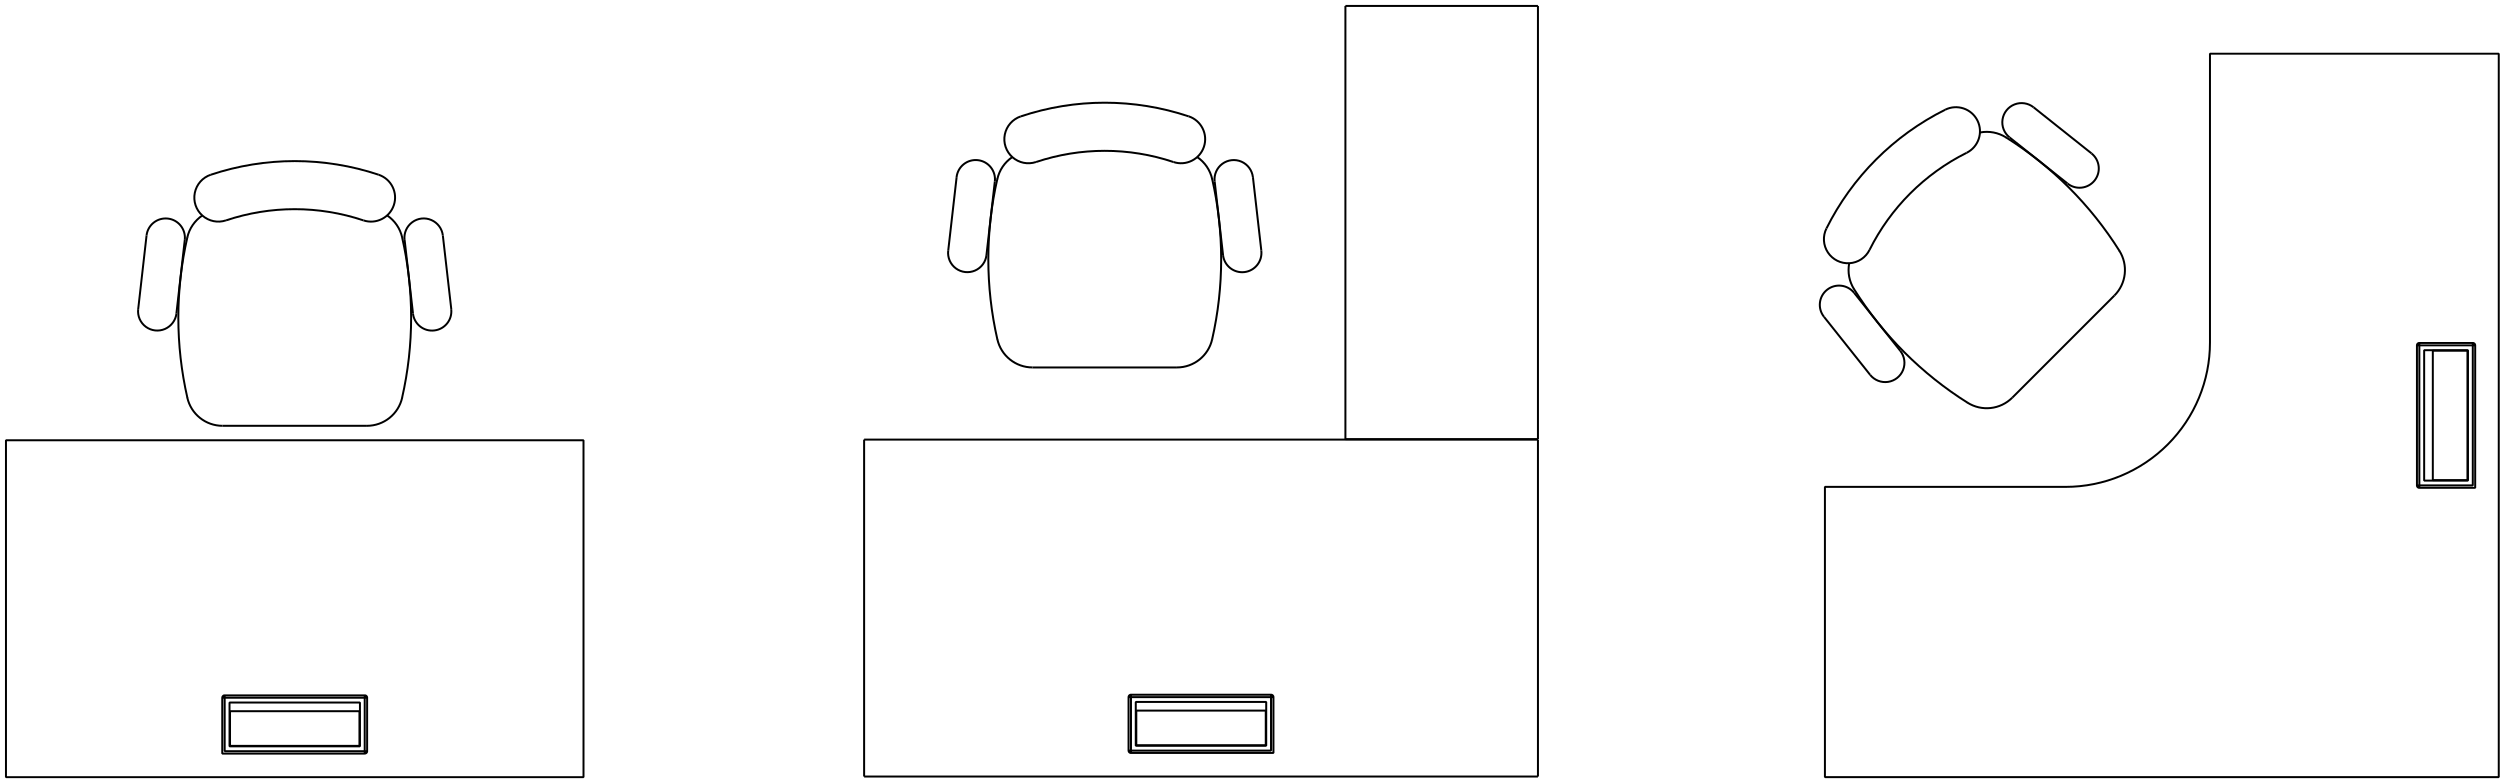 <svg xmlns="http://www.w3.org/2000/svg" width="419" height="131" viewBox="0 0 419 131" fill="none"><path d="M225.49 1H257.759" stroke="black" stroke-width="0.335" stroke-miterlimit="22.926" stroke-linejoin="bevel"></path><path d="M225.49 73.598V1" stroke="black" stroke-width="0.335" stroke-miterlimit="22.926" stroke-linejoin="bevel"></path><path d="M257.759 73.598H225.49" stroke="black" stroke-width="0.335" stroke-miterlimit="22.926" stroke-linejoin="bevel"></path><path d="M257.76 1V73.598" stroke="black" stroke-width="0.335" stroke-miterlimit="22.926" stroke-linejoin="bevel"></path><path d="M144.826 73.676H257.759" stroke="black" stroke-width="0.335" stroke-miterlimit="22.926" stroke-linejoin="bevel"></path><path d="M144.826 130.142V73.676" stroke="black" stroke-width="0.335" stroke-miterlimit="22.926" stroke-linejoin="bevel"></path><path d="M257.759 130.145H144.826" stroke="black" stroke-width="0.335" stroke-miterlimit="22.926" stroke-linejoin="bevel"></path><path d="M257.76 73.676V130.142" stroke="black" stroke-width="0.335" stroke-miterlimit="22.926" stroke-linejoin="bevel"></path><path d="M165.33 42.758L166.734 30.414" stroke="black" stroke-width="0.335" stroke-miterlimit="22.926" stroke-linejoin="bevel"></path><path d="M158.92 42.027L160.33 29.689" stroke="black" stroke-width="0.335" stroke-miterlimit="22.926" stroke-linejoin="bevel"></path><path d="M167.163 29.947C165.136 38.818 165.136 48.033 167.163 56.91" stroke="black" stroke-width="0.335" stroke-miterlimit="22.926" stroke-linejoin="bevel"></path><path d="M204.982 42.758L203.578 30.414" stroke="black" stroke-width="0.335" stroke-miterlimit="22.926" stroke-linejoin="bevel"></path><path d="M211.4 42.027L209.99 29.689" stroke="black" stroke-width="0.335" stroke-miterlimit="22.926" stroke-linejoin="bevel"></path><path d="M203.148 56.91C205.175 48.039 205.175 38.824 203.148 29.947" stroke="black" stroke-width="0.335" stroke-miterlimit="22.926" stroke-linejoin="bevel"></path><path d="M197.258 61.584C200.096 61.584 202.552 59.611 203.163 56.84" stroke="black" stroke-width="0.335" stroke-miterlimit="22.926" stroke-linejoin="bevel"></path><path d="M173.059 61.584H197.256" stroke="black" stroke-width="0.335" stroke-miterlimit="22.926" stroke-linejoin="bevel"></path><path d="M158.918 42.025C158.791 43.169 159.281 44.3 160.207 44.984C161.133 45.668 162.355 45.807 163.414 45.347C164.473 44.887 165.205 43.901 165.332 42.752" stroke="black" stroke-width="0.335" stroke-miterlimit="22.926" stroke-linejoin="bevel"></path><path d="M167.152 56.84C167.763 59.611 170.22 61.584 173.058 61.584" stroke="black" stroke-width="0.335" stroke-miterlimit="22.926" stroke-linejoin="bevel"></path><path d="M204.982 42.759C205.182 44.532 206.786 45.803 208.552 45.603C210.325 45.404 211.596 43.8 211.396 42.033" stroke="black" stroke-width="0.335" stroke-miterlimit="22.926" stroke-linejoin="bevel"></path><path d="M199.228 19.505C190.098 16.449 180.223 16.449 171.092 19.505" stroke="black" stroke-width="0.335" stroke-miterlimit="22.926" stroke-linejoin="bevel"></path><path d="M196.67 27.152C198.782 27.86 201.069 26.717 201.777 24.605C202.485 22.493 201.341 20.206 199.229 19.498" stroke="black" stroke-width="0.335" stroke-miterlimit="22.926" stroke-linejoin="bevel"></path><path d="M196.67 27.154C189.197 24.654 181.119 24.654 173.646 27.154" stroke="black" stroke-width="0.335" stroke-miterlimit="22.926" stroke-linejoin="bevel"></path><path d="M166.738 30.413C166.938 28.64 165.667 27.043 163.894 26.843C162.121 26.643 160.524 27.914 160.324 29.687" stroke="black" stroke-width="0.335" stroke-miterlimit="22.926" stroke-linejoin="bevel"></path><path d="M169.663 26.326C168.381 27.191 167.485 28.517 167.152 30.023" stroke="black" stroke-width="0.335" stroke-miterlimit="22.926" stroke-linejoin="bevel"></path><path d="M171.085 19.506C169.717 19.966 168.701 21.115 168.41 22.525C168.12 23.935 168.61 25.393 169.687 26.349C170.764 27.305 172.271 27.614 173.638 27.154" stroke="black" stroke-width="0.335" stroke-miterlimit="22.926" stroke-linejoin="bevel"></path><path d="M209.986 29.69C209.853 28.546 209.121 27.554 208.068 27.094C207.009 26.634 205.787 26.773 204.861 27.457C203.936 28.141 203.445 29.272 203.573 30.416" stroke="black" stroke-width="0.335" stroke-miterlimit="22.926" stroke-linejoin="bevel"></path><path d="M203.163 30.023C202.831 28.517 201.929 27.191 200.652 26.326" stroke="black" stroke-width="0.335" stroke-miterlimit="22.926" stroke-linejoin="bevel"></path><path d="M189.146 116.841L189.552 116.436L189.491 116.442L189.425 116.454L189.37 116.478L189.316 116.514L189.268 116.557L189.225 116.599L189.195 116.659L189.171 116.714L189.153 116.774L189.146 116.841ZM189.146 116.841V125.796L189.153 125.857L189.171 125.917L189.195 125.978L189.225 126.032L189.268 126.081L189.316 126.117L189.37 126.153L189.425 126.177L189.491 126.19L189.552 126.196L189.146 125.796H189.473V125.808V125.796H189.552V116.841H213.023V116.756H213.041H213.023V116.436L213.429 116.841V126.196H189.552V125.796H213.023V116.841H213.429L213.423 116.774L213.41 116.714L213.386 116.653L213.35 116.605L213.314 116.557L213.265 116.514L213.211 116.478L213.15 116.454L213.09 116.442L213.023 116.436H189.552V116.841H189.473V116.829V116.841H189.146Z" stroke="black" stroke-width="0.335" stroke-miterlimit="22.926" stroke-linejoin="bevel"></path><path fill-rule="evenodd" clip-rule="evenodd" d="M190.355 117.645V124.984H212.217V117.645H190.355Z" stroke="black" stroke-width="0.335" stroke-miterlimit="22.926" stroke-linejoin="bevel"></path><path fill-rule="evenodd" clip-rule="evenodd" d="M190.443 119.1V124.908H212.142V119.1H190.443Z" stroke="black" stroke-width="0.335" stroke-miterlimit="22.926" stroke-linejoin="bevel"></path><path fill-rule="evenodd" clip-rule="evenodd" d="M305.857 130.243V81.601H346.192C352.614 81.597 358.771 79.041 363.31 74.497C367.849 69.953 370.397 63.822 370.391 57.401V9H418.792V130.244H305.857V130.243Z" stroke="black" stroke-width="0.333" stroke-miterlimit="22.926" stroke-linejoin="bevel"></path><path d="M318.486 58.801L310.752 49.082" stroke="black" stroke-width="0.333" stroke-miterlimit="22.926" stroke-linejoin="bevel"></path><path d="M313.433 62.821L305.701 53.1" stroke="black" stroke-width="0.333" stroke-miterlimit="22.926" stroke-linejoin="bevel"></path><path d="M310.729 48.449C315.569 56.157 322.085 62.675 329.793 67.514" stroke="black" stroke-width="0.333" stroke-miterlimit="22.926" stroke-linejoin="bevel"></path><path d="M346.52 30.763L336.803 23.031" stroke="black" stroke-width="0.333" stroke-miterlimit="22.926" stroke-linejoin="bevel"></path><path d="M350.54 25.712L340.82 17.98" stroke="black" stroke-width="0.333" stroke-miterlimit="22.926" stroke-linejoin="bevel"></path><path d="M355.235 42.073C350.394 34.364 343.878 27.847 336.17 23.008" stroke="black" stroke-width="0.333" stroke-miterlimit="22.926" stroke-linejoin="bevel"></path><path d="M354.369 49.538C356.375 47.532 356.718 44.401 355.193 42.008" stroke="black" stroke-width="0.333" stroke-miterlimit="22.926" stroke-linejoin="bevel"></path><path d="M337.258 66.649L354.369 49.537" stroke="black" stroke-width="0.333" stroke-miterlimit="22.926" stroke-linejoin="bevel"></path><path d="M313.434 62.822C314.152 63.724 315.297 64.174 316.437 64.004C317.576 63.832 318.54 63.068 318.962 61.994C319.384 60.923 319.202 59.706 318.485 58.803" stroke="black" stroke-width="0.333" stroke-miterlimit="22.926" stroke-linejoin="bevel"></path><path d="M329.729 67.472C332.122 68.998 335.252 68.654 337.258 66.648" stroke="black" stroke-width="0.333" stroke-miterlimit="22.926" stroke-linejoin="bevel"></path><path d="M346.52 30.765C347.914 31.874 349.944 31.643 351.055 30.248C352.164 28.854 351.933 26.824 350.538 25.713" stroke="black" stroke-width="0.333" stroke-miterlimit="22.926" stroke-linejoin="bevel"></path><path d="M326.01 18.393C317.395 22.69 310.411 29.674 306.113 38.29" stroke="black" stroke-width="0.333" stroke-miterlimit="22.926" stroke-linejoin="bevel"></path><path d="M329.611 25.611C331.605 24.617 332.413 22.195 331.42 20.201C330.424 18.206 328.002 17.398 326.01 18.392" stroke="black" stroke-width="0.333" stroke-miterlimit="22.926" stroke-linejoin="bevel"></path><path d="M329.613 25.607C322.564 29.123 316.85 34.837 313.334 41.887" stroke="black" stroke-width="0.333" stroke-miterlimit="22.926" stroke-linejoin="bevel"></path><path d="M310.751 49.083C309.642 47.689 307.612 47.458 306.218 48.567C304.823 49.676 304.592 51.706 305.702 53.1" stroke="black" stroke-width="0.333" stroke-miterlimit="22.926" stroke-linejoin="bevel"></path><path d="M309.927 44.117C309.635 45.636 309.936 47.207 310.766 48.51" stroke="black" stroke-width="0.333" stroke-miterlimit="22.926" stroke-linejoin="bevel"></path><path d="M306.111 38.289C305.468 39.578 305.563 41.114 306.358 42.315C307.153 43.517 308.529 44.202 309.967 44.115C311.406 44.027 312.687 43.179 313.33 41.89" stroke="black" stroke-width="0.333" stroke-miterlimit="22.926" stroke-linejoin="bevel"></path><path d="M340.823 17.981C339.921 17.264 338.705 17.081 337.631 17.504C336.558 17.927 335.793 18.89 335.622 20.028C335.45 21.169 335.902 22.312 336.804 23.031" stroke="black" stroke-width="0.333" stroke-miterlimit="22.926" stroke-linejoin="bevel"></path><path d="M336.23 23.046C334.928 22.215 333.355 21.914 331.838 22.207" stroke="black" stroke-width="0.333" stroke-miterlimit="22.926" stroke-linejoin="bevel"></path><path d="M405.483 57.48L405.08 57.883L405.085 57.82L405.099 57.759L405.124 57.7L405.157 57.647L405.197 57.598L405.245 57.557L405.301 57.525L405.359 57.499L405.42 57.486L405.483 57.48ZM405.483 57.48H414.438L414.5 57.486L414.562 57.499L414.621 57.525L414.674 57.557L414.723 57.598L414.764 57.645L414.796 57.701L414.821 57.759L414.835 57.82L414.842 57.883L414.438 57.48V57.801L414.449 57.803L414.438 57.801V57.883H405.483V81.357H405.403V81.371V81.357H405.08L405.483 81.76H414.842V57.883H414.438V81.357H405.483V81.76L405.42 81.757L405.359 81.741L405.299 81.718L405.247 81.683L405.197 81.643L405.157 81.595L405.124 81.541L405.099 81.483L405.085 81.422L405.08 81.357V57.883H405.483V57.801H405.471H405.483V57.48Z" stroke="black" stroke-width="0.333" stroke-miterlimit="22.926" stroke-linejoin="bevel"></path><path fill-rule="evenodd" clip-rule="evenodd" d="M406.289 58.69H413.63V80.552L406.289 80.55V58.69Z" stroke="black" stroke-width="0.333" stroke-miterlimit="22.926" stroke-linejoin="bevel"></path><path fill-rule="evenodd" clip-rule="evenodd" d="M407.74 58.77H413.549L413.548 80.471H407.74V58.77Z" stroke="black" stroke-width="0.333" stroke-miterlimit="22.926" stroke-linejoin="bevel"></path><path d="M29.566 52.544L30.969 40.201" stroke="black" stroke-width="0.331" stroke-miterlimit="22.926" stroke-linejoin="bevel"></path><path d="M23.16 51.815L24.562 39.473" stroke="black" stroke-width="0.331" stroke-miterlimit="22.926" stroke-linejoin="bevel"></path><path d="M31.41 39.74C29.382 48.618 29.382 57.831 31.41 66.697" stroke="black" stroke-width="0.331" stroke-miterlimit="22.926" stroke-linejoin="bevel"></path><path d="M69.217 52.544L67.814 40.201" stroke="black" stroke-width="0.331" stroke-miterlimit="22.926" stroke-linejoin="bevel"></path><path d="M75.635 51.815L74.221 39.473" stroke="black" stroke-width="0.331" stroke-miterlimit="22.926" stroke-linejoin="bevel"></path><path d="M67.385 66.697C69.413 57.82 69.413 48.606 67.385 39.74" stroke="black" stroke-width="0.331" stroke-miterlimit="22.926" stroke-linejoin="bevel"></path><path d="M61.498 71.367C64.338 71.367 66.794 69.397 67.409 66.627" stroke="black" stroke-width="0.331" stroke-miterlimit="22.926" stroke-linejoin="bevel"></path><path d="M37.299 71.367H61.498" stroke="black" stroke-width="0.331" stroke-miterlimit="22.926" stroke-linejoin="bevel"></path><path d="M23.159 51.816C23.031 52.964 23.518 54.088 24.445 54.772C25.372 55.456 26.589 55.595 27.655 55.131C28.71 54.667 29.44 53.682 29.579 52.535" stroke="black" stroke-width="0.331" stroke-miterlimit="22.926" stroke-linejoin="bevel"></path><path d="M31.389 66.627C32.003 69.397 34.46 71.367 37.299 71.367" stroke="black" stroke-width="0.331" stroke-miterlimit="22.926" stroke-linejoin="bevel"></path><path d="M69.215 52.547C69.412 54.32 71.011 55.595 72.784 55.386C74.558 55.189 75.832 53.59 75.624 51.816" stroke="black" stroke-width="0.331" stroke-miterlimit="22.926" stroke-linejoin="bevel"></path><path d="M63.467 29.286C54.335 26.238 44.461 26.238 35.328 29.286" stroke="black" stroke-width="0.331" stroke-miterlimit="22.926" stroke-linejoin="bevel"></path><path d="M60.906 36.934C63.016 37.641 65.299 36.505 66.006 34.385C66.713 32.275 65.577 29.992 63.456 29.285" stroke="black" stroke-width="0.331" stroke-miterlimit="22.926" stroke-linejoin="bevel"></path><path d="M60.903 36.936C53.428 34.433 45.35 34.433 37.887 36.936" stroke="black" stroke-width="0.331" stroke-miterlimit="22.926" stroke-linejoin="bevel"></path><path d="M30.97 40.203C31.166 38.43 29.903 36.831 28.13 36.633C26.357 36.437 24.758 37.7 24.561 39.473" stroke="black" stroke-width="0.331" stroke-miterlimit="22.926" stroke-linejoin="bevel"></path><path d="M33.904 36.113C32.629 36.983 31.725 38.304 31.389 39.81" stroke="black" stroke-width="0.331" stroke-miterlimit="22.926" stroke-linejoin="bevel"></path><path d="M35.328 29.285C33.96 29.737 32.94 30.896 32.651 32.31C32.361 33.724 32.848 35.184 33.925 36.135C35.003 37.085 36.51 37.398 37.877 36.934" stroke="black" stroke-width="0.331" stroke-miterlimit="22.926" stroke-linejoin="bevel"></path><path d="M74.222 39.476C74.094 38.328 73.364 37.343 72.298 36.88C71.243 36.416 70.015 36.555 69.088 37.25C68.161 37.934 67.674 39.058 67.801 40.206" stroke="black" stroke-width="0.331" stroke-miterlimit="22.926" stroke-linejoin="bevel"></path><path d="M67.407 39.81C67.071 38.304 66.179 36.983 64.893 36.113" stroke="black" stroke-width="0.331" stroke-miterlimit="22.926" stroke-linejoin="bevel"></path><path fill-rule="evenodd" clip-rule="evenodd" d="M97.795 73.789V130.253H1V73.789H97.795Z" stroke="black" stroke-width="0.331" stroke-miterlimit="22.926" stroke-linejoin="bevel"></path><path d="M61.53 116.937L61.124 116.543H61.194L61.252 116.555L61.31 116.578L61.368 116.613L61.414 116.659L61.46 116.705L61.495 116.763L61.518 116.821L61.53 116.879V116.937ZM61.53 116.937V125.896V125.954L61.518 126.023L61.495 126.081L61.46 126.127L61.414 126.185L61.368 126.22L61.31 126.255L61.252 126.278L61.194 126.29L61.124 126.301L61.53 125.896H61.217L61.205 125.907L61.217 125.896H61.124V116.937H37.656V116.856H37.644H37.656V116.543L37.25 116.937V126.301H61.124V125.896H37.656V116.937H37.25L37.262 116.879L37.273 116.821L37.296 116.763L37.331 116.705L37.377 116.659L37.424 116.613L37.47 116.578L37.528 116.555L37.598 116.543H37.656H61.124V116.937H61.217V116.925V116.937H61.53Z" stroke="black" stroke-width="0.331" stroke-miterlimit="22.926" stroke-linejoin="bevel"></path><path fill-rule="evenodd" clip-rule="evenodd" d="M60.326 117.746V125.082H38.469V117.746H60.326Z" stroke="black" stroke-width="0.331" stroke-miterlimit="22.926" stroke-linejoin="bevel"></path><path fill-rule="evenodd" clip-rule="evenodd" d="M60.246 119.197V125.004H38.551V119.197H60.246Z" stroke="black" stroke-width="0.331" stroke-miterlimit="22.926" stroke-linejoin="bevel"></path></svg>